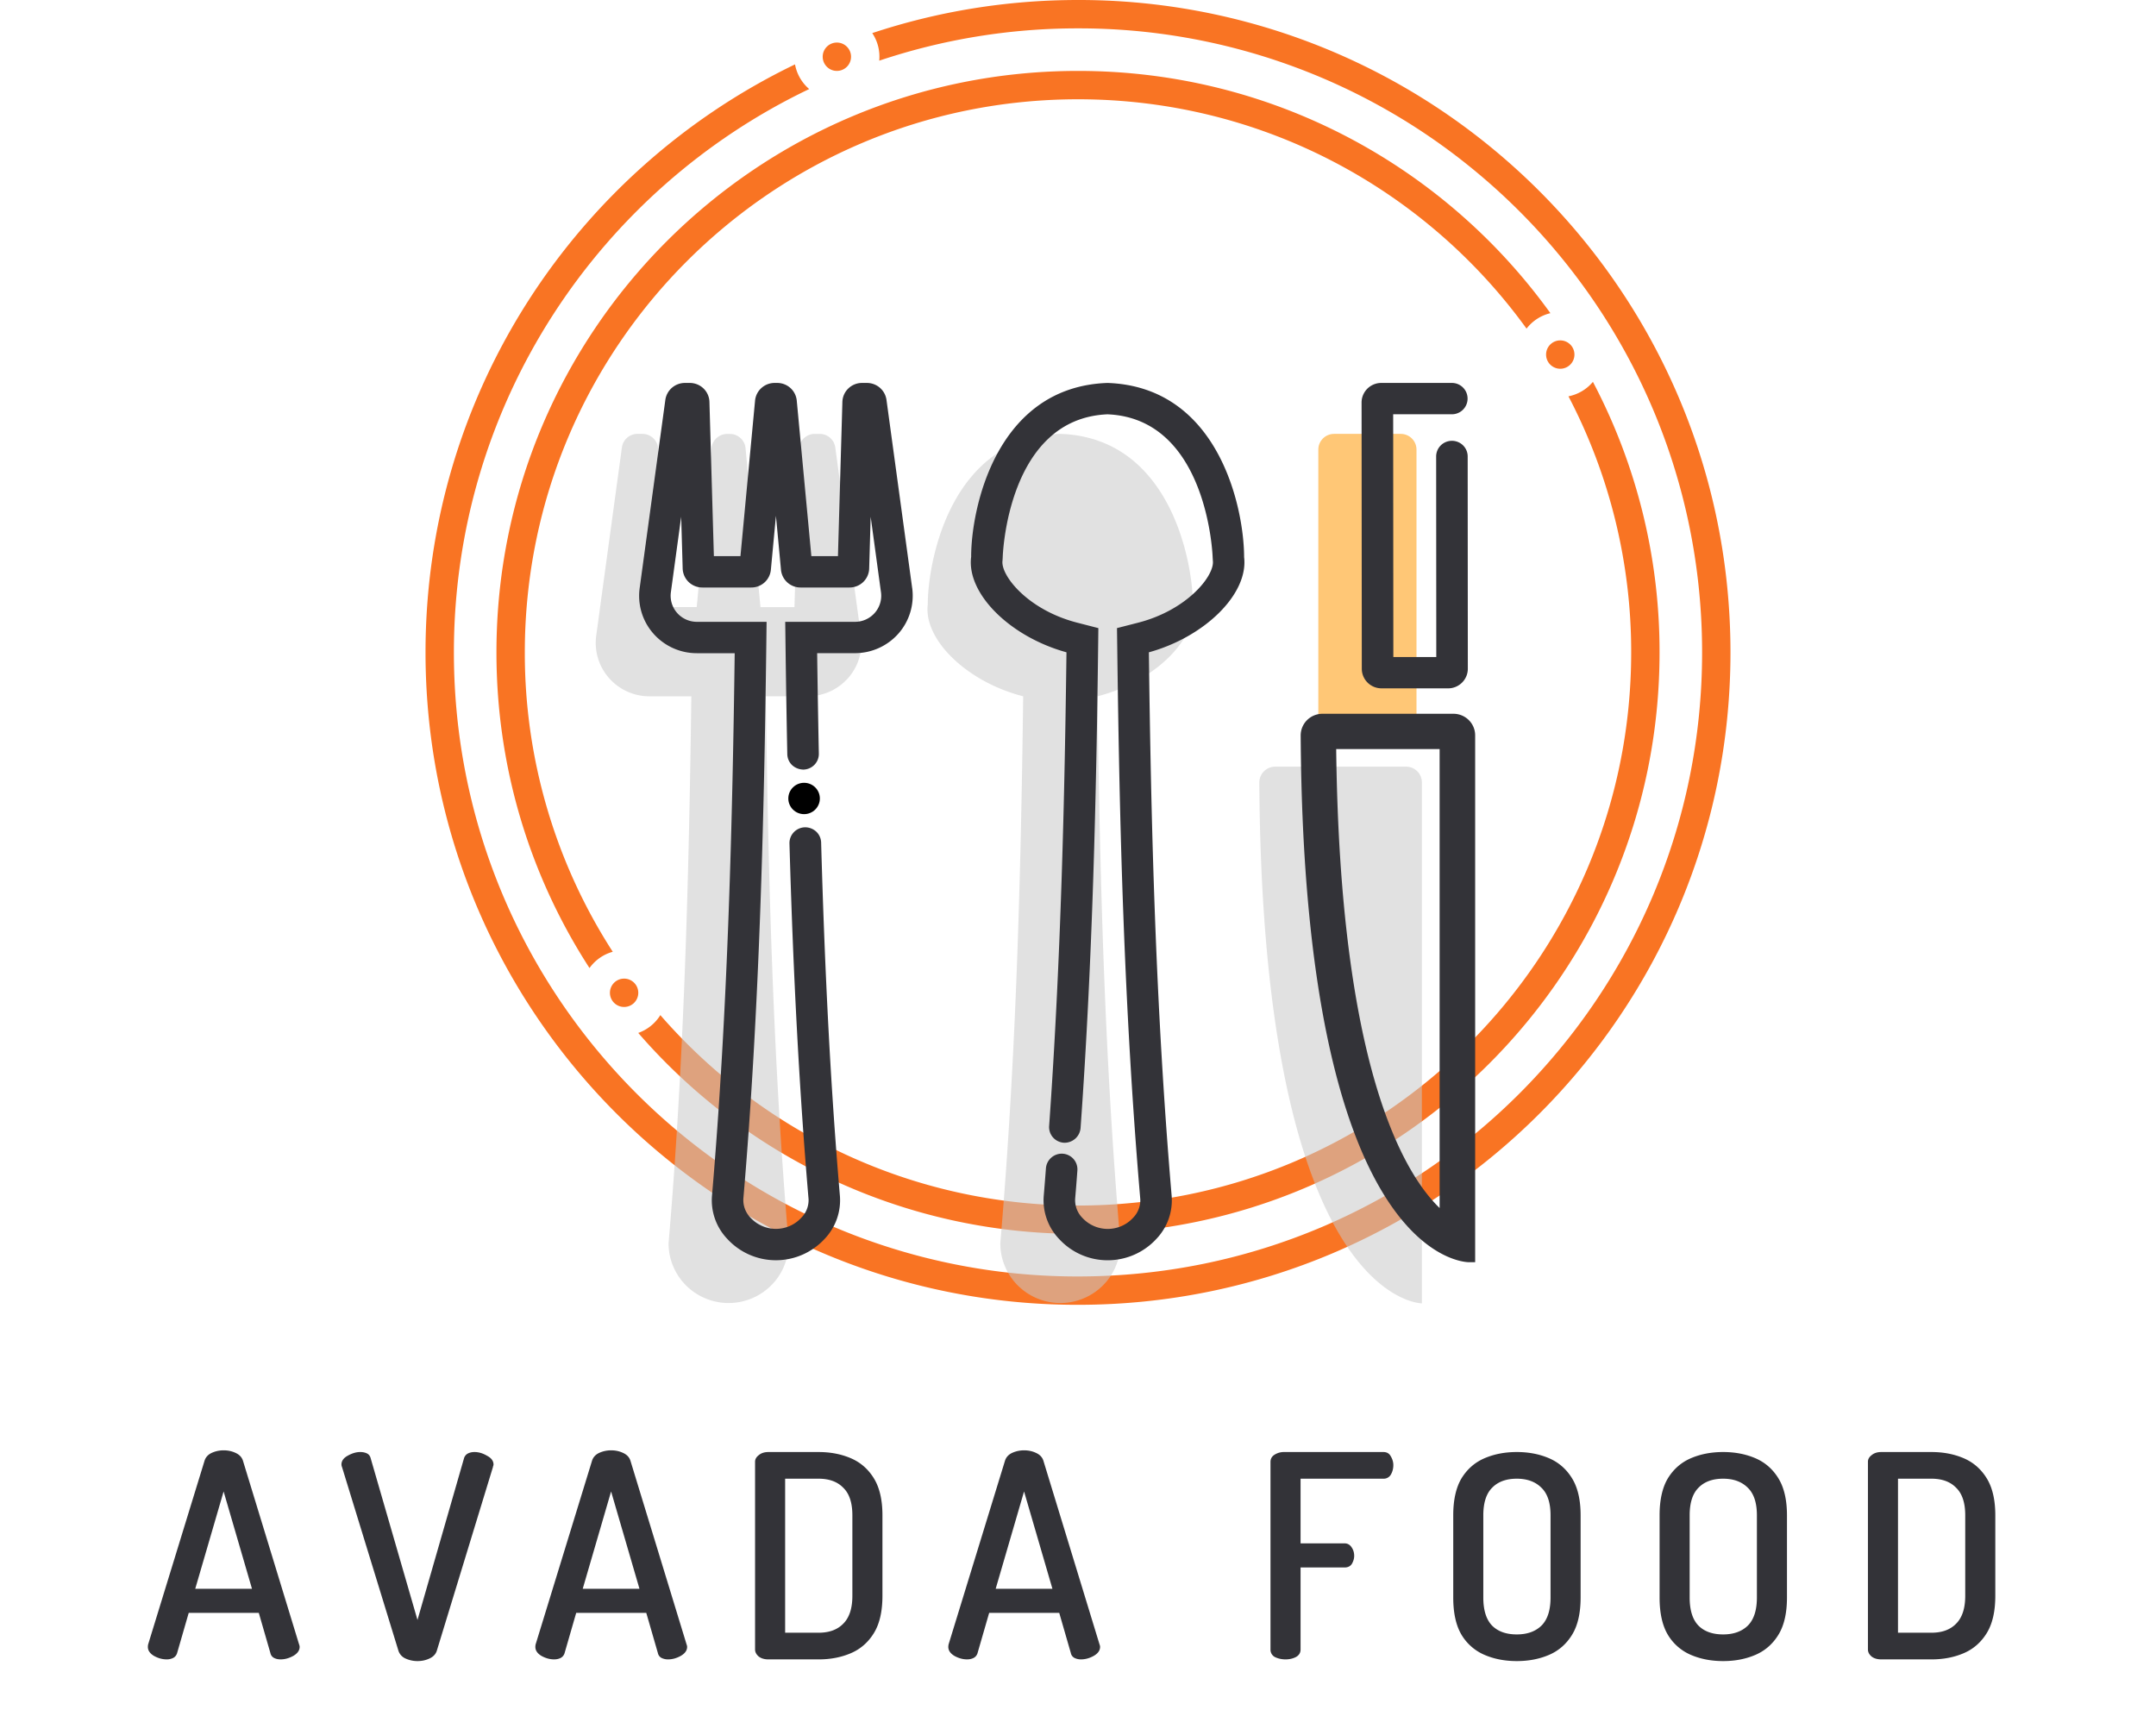 <svg width="152" height="121" fill="none" xmlns="http://www.w3.org/2000/svg"><path d="M11.745 117c-.294 0-.587-.08-.88-.24-.294-.173-.44-.387-.44-.64 0-.053.006-.113.02-.18l3.98-12.96c.08-.24.246-.42.5-.54.266-.12.546-.18.84-.18.306 0 .586.06.84.18.266.12.44.3.52.54l3.96 12.96c.026.067.04.127.04.18 0 .253-.154.467-.46.64-.294.16-.587.24-.88.24-.174 0-.327-.033-.46-.1a.492.492 0 01-.26-.34l-.82-2.84h-4.94l-.82 2.84a.557.557 0 01-.28.34 1.01 1.01 0 01-.46.1zm2.02-4.98h4l-2-6.86-2 6.86zm15.668 5.1c-.293 0-.573-.06-.84-.18a.903.903 0 01-.5-.54l-3.98-12.96a.493.493 0 01-.04-.18c0-.253.147-.46.44-.62.307-.173.6-.26.88-.26.187 0 .347.033.48.1.134.067.22.18.26.34l3.3 11.4 3.28-11.4a.557.557 0 01.28-.34c.134-.067.287-.1.46-.1.294 0 .587.087.88.26.307.16.46.367.46.62 0 .027-.006.06-.02.1a.177.177 0 00-.02.08l-3.96 12.96c-.08.24-.253.42-.52.54-.253.12-.533.18-.84.18zm9.63-.12c-.294 0-.587-.08-.88-.24-.294-.173-.44-.387-.44-.64 0-.053.006-.113.02-.18l3.98-12.96c.08-.24.246-.42.5-.54.266-.12.546-.18.84-.18.306 0 .586.06.84.18.266.12.44.3.52.54l3.96 12.96c.026.067.04.127.04.18 0 .253-.154.467-.46.64-.294.16-.587.24-.88.24a1.01 1.01 0 01-.46-.1.491.491 0 01-.26-.34l-.82-2.84h-4.94l-.82 2.84a.557.557 0 01-.28.34c-.134.067-.287.1-.46.1zm2.02-4.98h4l-2-6.86-2 6.86zm13.09 4.98c-.28 0-.507-.067-.68-.2-.173-.147-.26-.313-.26-.5v-13.24c0-.173.087-.327.26-.46.173-.147.4-.22.68-.22h3.54c.84 0 1.6.147 2.28.44.68.293 1.22.767 1.62 1.42.4.653.6 1.52.6 2.6v5.68c0 1.093-.2 1.967-.6 2.62-.4.653-.94 1.127-1.62 1.42-.68.293-1.44.44-2.28.44h-3.54zm1.18-1.88h2.36c.747 0 1.327-.213 1.74-.64.427-.427.64-1.08.64-1.96v-5.68c0-.88-.213-1.527-.64-1.94-.413-.427-.993-.64-1.74-.64h-2.36v10.86zM68.177 117c-.293 0-.586-.08-.88-.24-.293-.173-.44-.387-.44-.64 0-.053.007-.113.02-.18l3.98-12.96c.08-.24.247-.42.5-.54.267-.12.547-.18.84-.18.307 0 .587.06.84.18.267.12.44.3.52.54l3.96 12.96c.027.067.04.127.04.18 0 .253-.153.467-.46.64-.293.16-.586.24-.88.24a1.01 1.01 0 01-.46-.1.491.491 0 01-.26-.34l-.82-2.84h-4.94l-.82 2.84a.557.557 0 01-.28.34c-.133.067-.286.1-.46.1zm2.02-4.98h4l-2-6.86-2 6.86zM90.631 117c-.266 0-.513-.053-.74-.16a.583.583 0 01-.32-.54v-13.22c0-.227.1-.4.3-.52.2-.12.413-.18.64-.18h7.02c.24 0 .413.1.52.3.12.2.18.407.18.62 0 .253-.06.48-.18.68a.58.58 0 01-.52.28h-5.84v4.56h3.1c.213 0 .38.093.5.28.12.173.18.373.18.6 0 .187-.053.373-.16.56-.107.173-.28.26-.52.26h-3.1v5.78c0 .24-.113.42-.34.54-.213.107-.453.16-.72.16zm16.304.12c-.84 0-1.6-.147-2.28-.44a3.483 3.483 0 01-1.62-1.42c-.386-.653-.58-1.527-.58-2.62v-5.8c0-1.08.194-1.947.58-2.6.4-.653.94-1.127 1.62-1.42.68-.293 1.44-.44 2.28-.44.84 0 1.6.147 2.28.44.68.293 1.22.767 1.62 1.42.4.653.6 1.52.6 2.6v5.8c0 1.093-.2 1.967-.6 2.62-.4.653-.94 1.127-1.62 1.42-.68.293-1.44.44-2.28.44zm0-1.88c.734 0 1.314-.207 1.74-.62.427-.427.64-1.087.64-1.98v-5.8c0-.88-.213-1.527-.64-1.94-.426-.427-1.006-.64-1.74-.64-.746 0-1.326.213-1.74.64-.413.413-.62 1.06-.62 1.94v5.8c0 .893.207 1.553.62 1.98.414.413.994.62 1.74.62zm14.548 1.88c-.84 0-1.6-.147-2.28-.44a3.483 3.483 0 01-1.62-1.42c-.387-.653-.58-1.527-.58-2.62v-5.8c0-1.08.193-1.947.58-2.6.4-.653.94-1.127 1.62-1.42.68-.293 1.44-.44 2.28-.44.84 0 1.6.147 2.28.44.68.293 1.22.767 1.62 1.42.4.653.6 1.52.6 2.6v5.8c0 1.093-.2 1.967-.6 2.62-.4.653-.94 1.127-1.62 1.42-.68.293-1.44.44-2.28.44zm0-1.88c.733 0 1.313-.207 1.74-.62.427-.427.64-1.087.64-1.98v-5.8c0-.88-.213-1.527-.64-1.94-.427-.427-1.007-.64-1.74-.64-.747 0-1.327.213-1.74.64-.413.413-.62 1.06-.62 1.94v5.8c0 .893.207 1.553.62 1.98.413.413.993.62 1.74.62zm11.148 1.76c-.28 0-.507-.067-.68-.2-.174-.147-.26-.313-.26-.5v-13.24c0-.173.086-.327.26-.46.173-.147.4-.22.68-.22h3.54c.84 0 1.6.147 2.28.44.68.293 1.22.767 1.62 1.42.4.653.6 1.52.6 2.6v5.68c0 1.093-.2 1.967-.6 2.62-.4.653-.94 1.127-1.62 1.42-.68.293-1.44.44-2.28.44h-3.54zm1.18-1.88h2.36c.746 0 1.326-.213 1.74-.64.426-.427.64-1.08.64-1.96v-5.68c0-.88-.214-1.527-.64-1.94-.414-.427-.994-.64-1.74-.64h-2.36v10.86z" fill="#333338"/><path d="M76 85c21.54 0 39-17.46 39-39a38.84 38.84 0 00-4.422-18.056 3.001 3.001 0 001.724-1.02A40.825 40.825 0 01117 46c0 22.644-18.356 41-41 41-12.384 0-23.485-5.49-31.003-14.17a3.01 3.01 0 001.558-1.256C53.705 79.799 64.245 85 76 85zM43.2 67.108A38.818 38.818 0 0137 46C37 24.46 54.46 7 76 7c13.013 0 24.538 6.374 31.623 16.17a3.002 3.002 0 011.681-1.089C101.861 11.736 89.717 5 76 5 53.356 5 35 23.356 35 46c0 8.204 2.41 15.845 6.56 22.255.394-.55.97-.962 1.64-1.147z" fill="#F97423"/><path fill-rule="evenodd" clip-rule="evenodd" d="M120 46c0 24.3-19.699 44-44 44a43.796 43.796 0 01-26.399-8.796C38.91 73.174 32 60.394 32 46c0-17.515 10.234-32.64 25.049-39.721a2.997 2.997 0 01-1-1.739C40.634 11.971 30 27.743 30 46c0 15.05 7.227 28.411 18.4 36.803A45.797 45.797 0 0076 92c25.405 0 46-20.595 46-46 0-14.248-6.477-26.982-16.648-35.42A45.813 45.813 0 0076 0c-5.068 0-9.945.82-14.505 2.334a2.986 2.986 0 01.492 1.944A43.95 43.95 0 0176 2a43.813 43.813 0 0128.075 10.12C113.807 20.192 120 32.372 120 46z" fill="#F97423"/><circle cx="110" cy="25" r="1" fill="#F97423"/><circle cx="44" cy="70" r="1" fill="#F97423"/><circle cx="59" cy="4" r="1" fill="#F97423"/><path d="M84.099 42.613c.006-2.882-1.538-11.752-9.345-12.021-7.808.27-9.35 9.14-9.344 12.02-.315 2.46 2.725 5.46 6.725 6.483-.165 13.073-.511 25.688-1.613 38.57 0 1.116.446 2.187 1.24 2.976a4.246 4.246 0 002.993 1.233c1.123 0 2.2-.444 2.994-1.233a4.196 4.196 0 001.24-2.976c-1.102-12.884-1.446-25.498-1.615-38.57 3.999-1.024 7.04-4.022 6.725-6.482z" fill="#C9C9C9" fill-opacity=".55"/><path d="M98.752 30.592h-4.698c-.614 0-1.111.495-1.111 1.105v18.772c0 .61.497 1.105 1.111 1.105h4.698c.614 0 1.112-.494 1.112-1.105V31.697c0-.61-.498-1.105-1.112-1.105z" fill="#FFC776"/><path d="M100.244 91.897V55.162a1.1 1.1 0 00-.326-.782 1.115 1.115 0 00-.786-.324h-9.238c-.296.003-.58.122-.788.332-.208.21-.324.493-.323.788.222 36.721 11.461 36.721 11.461 36.721zM60.7 44.82l-1.812-13.271a1.103 1.103 0 00-.37-.684 1.115 1.115 0 00-.732-.272h-.342c-.29 0-.567.112-.775.312-.207.2-.328.473-.337.761l-.321 11.14h-2.397l-1.052-11.207a1.103 1.103 0 00-.36-.716 1.115 1.115 0 00-.752-.287h-.176a1.116 1.116 0 00-.751.287c-.206.185-.335.44-.36.716L49.12 42.805h-2.398l-.32-11.14a1.102 1.102 0 00-.338-.76 1.115 1.115 0 00-.775-.313h-.342a1.104 1.104 0 00-1.102.956l-1.811 13.27a3.75 3.75 0 00.9 2.988 3.79 3.79 0 002.857 1.29h2.949c-.169 12.93-.517 25.828-1.606 38.57 0 1.115.446 2.186 1.24 2.975a4.246 4.246 0 002.993 1.233c1.122 0 2.2-.444 2.993-1.233a4.196 4.196 0 001.24-2.976c-1.09-12.742-1.439-25.64-1.606-38.57h2.949a3.812 3.812 0 002.854-1.29 3.764 3.764 0 00.902-2.985z" fill="#C9C9C9" fill-opacity=".55"/><path d="M97.395 48.535h4.699c.368 0 .721-.146.982-.406.26-.259.407-.61.407-.976l-.01-14.969a1.101 1.101 0 00-.687-1.02 1.12 1.12 0 00-1.212.241 1.105 1.105 0 00-.324.783l.009 14.137h-3.027L98.22 29.21h4.141a1.103 1.103 0 100-2.21h-4.98c-.368 0-.721.146-.982.405-.26.26-.407.61-.407.977l.016 18.772c0 .365.147.715.406.974.26.259.612.405.98.406zM102.468 50.327h-9.239a1.546 1.546 0 00-1.086.452 1.53 1.53 0 00-.444 1.085c.222 36.71 11.408 37.133 11.884 37.133H104v-37.15a1.516 1.516 0 00-.45-1.076 1.534 1.534 0 00-1.082-.444zm-.973 34.85c-2.535-2.455-7.033-9.965-7.292-32.364h7.292v32.365zM87.711 39.28c0-3.34-1.718-12.006-9.632-12.279-7.908.273-9.62 8.968-9.611 12.262-.334 2.585 2.729 5.63 6.72 6.73-.126 9.83-.374 21.461-1.223 33.4a1.1 1.1 0 00.626 1.071c.133.064.277.1.424.109.29.008.573-.095.79-.286a1.13 1.13 0 00.376-.747c.864-12.061 1.112-23.823 1.236-33.735l.018-1.518-1.477-.38c-3.507-.897-5.412-3.337-5.281-4.363l.016-.25c0-.097.316-9.786 7.388-10.081 7.064.293 7.41 9.986 7.412 10.08l.015.248c.131 1.03-1.778 3.47-5.28 4.367l-1.479.379.02 1.518c.153 12.058.455 25.096 1.623 38.748a1.767 1.767 0 01-.51 1.313 2.423 2.423 0 01-1.788.783 2.436 2.436 0 01-1.788-.783 1.786 1.786 0 01-.507-1.35c.057-.663.111-1.327.157-1.984a1.1 1.1 0 00-.628-1.08c-.134-.065-.28-.101-.428-.108a1.129 1.129 0 00-.794.288 1.116 1.116 0 00-.368.755c-.049.646-.099 1.293-.154 1.936a3.94 3.94 0 001.072 3.022 4.642 4.642 0 003.44 1.514 4.666 4.666 0 003.438-1.514 3.945 3.945 0 001.07-3.016c-1.151-13.483-1.456-26.388-1.608-38.335 3.975-1.1 7.03-4.133 6.715-6.715z" fill="#333338"/><path d="M56.689 57.404c.614 0 1.112-.495 1.112-1.105s-.498-1.105-1.112-1.105c-.614 0-1.112.494-1.112 1.105 0 .61.498 1.105 1.112 1.105z" fill="#000"/><path d="M64.31 41.467l-1.812-13.271a1.383 1.383 0 00-.463-.854 1.399 1.399 0 00-.913-.342h-.343a1.387 1.387 0 00-.97.389c-.26.25-.411.593-.42.953l-.313 10.871h-1.874l-1.029-10.96a1.373 1.373 0 00-.447-.895A1.389 1.389 0 0054.79 27h-.174a1.39 1.39 0 00-.937.359c-.256.231-.416.55-.447.893l-1.029 10.961h-1.874l-.313-10.871a1.37 1.37 0 00-.419-.953c-.26-.25-.608-.39-.97-.389h-.343a1.4 1.4 0 00-.913.342c-.253.22-.418.523-.464.854l-1.81 13.27a4.023 4.023 0 00.967 3.206 4.069 4.069 0 003.065 1.384h2.668c-.153 11.476-.465 24.966-1.602 38.266a3.936 3.936 0 001.072 3.022 4.647 4.647 0 003.44 1.513 4.669 4.669 0 003.438-1.513 3.953 3.953 0 001.07-3.017c-.633-7.422-1.054-15.34-1.324-24.917a1.1 1.1 0 00-.353-.78 1.157 1.157 0 00-.8-.298c-.294.01-.572.135-.775.348a1.109 1.109 0 00-.305.788c.267 9.41.708 17.613 1.347 25.087a1.766 1.766 0 01-.514 1.307 2.424 2.424 0 01-1.788.783 2.435 2.435 0 01-1.788-.783 1.785 1.785 0 01-.507-1.35c1.153-13.484 1.462-27.136 1.613-38.71l.024-1.958h-4.918a1.858 1.858 0 01-1.393-.632 1.836 1.836 0 01-.436-1.458l.726-5.32.105 3.648c.01.36.16.702.42.953.26.25.608.39.97.388h3.446c.346.002.68-.126.937-.358.256-.232.415-.552.446-.895l.357-3.8.355 3.8c.031.343.19.663.447.895.256.232.59.36.937.358h3.446c.363.002.711-.137.97-.388.26-.25.41-.593.419-.953l.105-3.647.726 5.32a1.829 1.829 0 01-.437 1.457 1.849 1.849 0 01-1.391.632h-4.923l.025 1.958c.031 2.372.07 4.842.121 7.37a1.099 1.099 0 00.35.786c.22.197.508.305.805.303.29-.011.566-.135.766-.345.2-.21.309-.49.303-.779-.047-2.358-.087-4.719-.119-7.084h2.668a4.088 4.088 0 003.066-1.384 4.04 4.04 0 00.967-3.206v.004z" fill="#333338"/></svg>